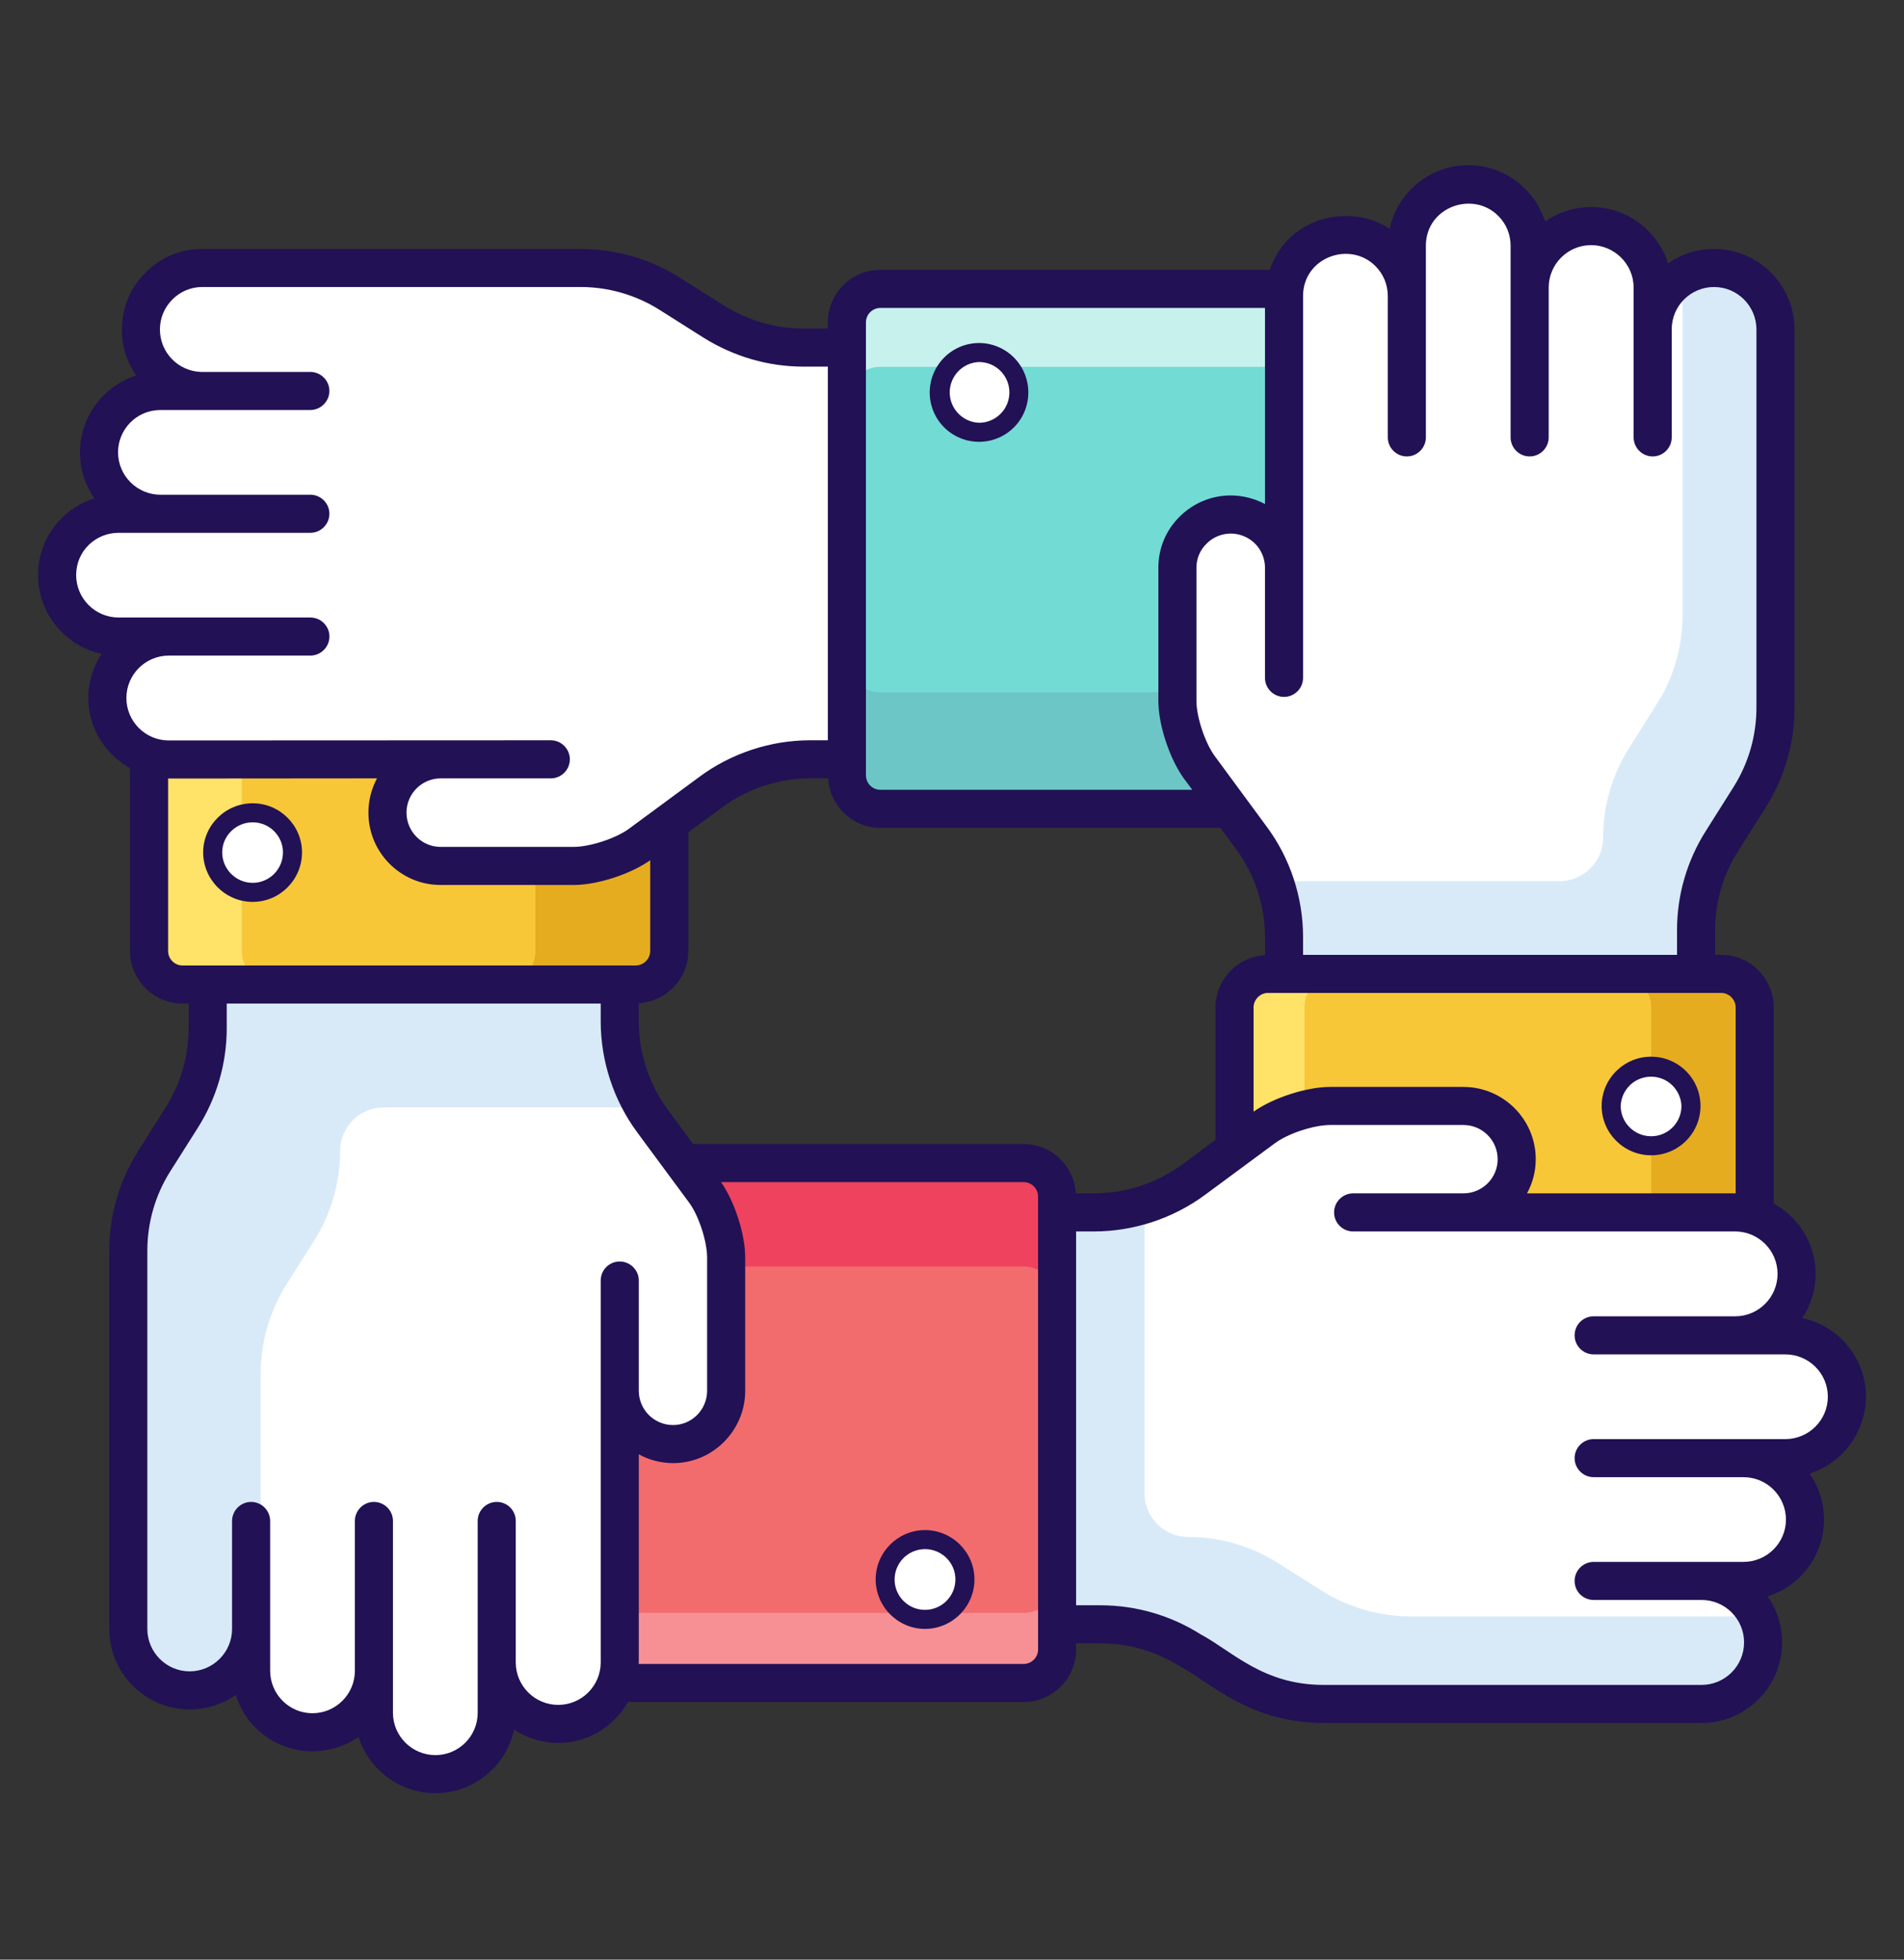 <svg width="34" height="35" viewBox="0 0 34 35" fill="none" xmlns="http://www.w3.org/2000/svg">
<rect x="0" y="0" width="34" height="35" fill="#333333" stroke="none"/>
<g id="collaboration">
<path id="Vector" d="M31.334 17.994V29.143C31.334 29.222 31.319 29.3 31.289 29.372C31.259 29.445 31.214 29.511 31.159 29.567C31.103 29.622 31.037 29.666 30.965 29.697C30.892 29.727 30.814 29.742 30.736 29.742H22.644C22.486 29.742 22.333 29.679 22.221 29.567C22.109 29.455 22.046 29.302 22.046 29.144V17.993C22.046 17.663 22.314 17.395 22.644 17.395H30.735C31.066 17.395 31.334 17.663 31.334 17.993L31.334 17.994Z" fill="#F7C737"/>
<path id="Vector_2" d="M23.892 29.743H22.644C22.314 29.743 22.046 29.474 22.046 29.145V17.993C22.046 17.663 22.314 17.394 22.644 17.394H23.892C23.559 17.394 23.294 17.663 23.294 17.993V29.145C23.294 29.474 23.559 29.743 23.892 29.743Z" fill="#FFE268"/>
<path id="Vector_3" d="M31.335 17.993V29.145C31.335 29.474 31.067 29.743 30.737 29.743H28.884C29.217 29.743 29.486 29.474 29.486 29.145V17.993C29.486 17.663 29.217 17.394 28.884 17.394H30.737C31.067 17.394 31.335 17.663 31.335 17.993Z" fill="#E5AC20"/>
<path id="Vector_4" d="M30.195 19.753C30.195 20.146 29.876 20.463 29.483 20.463C29.388 20.467 29.292 20.451 29.203 20.417C29.114 20.383 29.032 20.331 28.963 20.265C28.894 20.198 28.839 20.119 28.802 20.031C28.764 19.943 28.745 19.848 28.745 19.752C28.745 19.657 28.764 19.562 28.802 19.474C28.839 19.386 28.894 19.306 28.963 19.24C29.032 19.174 29.114 19.122 29.203 19.088C29.292 19.054 29.388 19.038 29.483 19.041C29.876 19.041 30.195 19.358 30.195 19.753Z" fill="white"/>
<path id="Vector_5" d="M2.661 16.985V5.836C2.661 5.505 2.929 5.237 3.26 5.237H11.351C11.681 5.237 11.949 5.505 11.949 5.835V16.985C11.949 17.144 11.886 17.296 11.774 17.409C11.662 17.521 11.51 17.584 11.351 17.584H3.26C3.101 17.584 2.949 17.521 2.837 17.409C2.725 17.296 2.661 17.144 2.661 16.985L2.661 16.985Z" fill="#F7C737"/>
<path id="Vector_6" d="M11.948 5.834V16.986C11.948 17.316 11.683 17.585 11.35 17.585H8.963C9.293 17.585 9.561 17.316 9.561 16.986V5.834C9.561 5.504 9.293 5.236 8.963 5.236H11.35C11.683 5.236 11.948 5.504 11.948 5.834Z" fill="#E5AC20"/>
<path id="Vector_7" d="M4.916 17.585H3.261C2.927 17.585 2.662 17.316 2.662 16.986V5.834C2.662 5.504 2.927 5.236 3.261 5.236H4.916C4.587 5.236 4.318 5.504 4.318 5.834V16.986C4.318 17.316 4.587 17.585 4.916 17.585Z" fill="#FFE268"/>
<path id="Vector_8" d="M3.8 15.226C3.8 14.833 4.119 14.516 4.512 14.516C4.607 14.512 4.703 14.528 4.792 14.562C4.882 14.596 4.963 14.648 5.032 14.714C5.101 14.781 5.156 14.86 5.193 14.948C5.231 15.036 5.25 15.131 5.25 15.227C5.25 15.322 5.231 15.417 5.193 15.505C5.156 15.593 5.101 15.673 5.032 15.739C4.963 15.805 4.882 15.857 4.792 15.891C4.703 15.925 4.607 15.941 4.512 15.937C4.418 15.938 4.326 15.919 4.239 15.883C4.153 15.848 4.074 15.795 4.008 15.729C3.942 15.663 3.89 15.584 3.854 15.498C3.818 15.412 3.8 15.319 3.8 15.226Z" fill="white"/>
<path id="Vector_9" d="M15.723 5.159H30.205C30.536 5.159 30.804 5.427 30.804 5.757V13.848C30.804 13.927 30.788 14.005 30.758 14.077C30.728 14.15 30.684 14.216 30.628 14.271C30.573 14.327 30.507 14.371 30.434 14.401C30.362 14.431 30.284 14.447 30.205 14.447H15.723C15.565 14.447 15.412 14.384 15.3 14.271C15.188 14.159 15.125 14.007 15.125 13.848V5.758C15.125 5.427 15.393 5.159 15.723 5.159Z" fill="#72DBD4"/>
<path id="Vector_10" d="M30.805 11.767V13.848C30.805 14.178 30.536 14.447 30.206 14.447H15.722C15.393 14.447 15.124 14.178 15.124 13.848V11.767C15.124 12.097 15.393 12.366 15.722 12.366H30.206C30.536 12.366 30.805 12.097 30.805 11.767Z" fill="#6CC6C6"/>
<path id="Vector_11" d="M30.805 5.756V7.15C30.805 6.817 30.536 6.552 30.206 6.552H15.722C15.393 6.552 15.124 6.817 15.124 7.15V5.756C15.124 5.426 15.393 5.158 15.722 5.158H30.206C30.536 5.158 30.805 5.426 30.805 5.756Z" fill="#C7F1ED"/>
<path id="Vector_12" d="M17.483 6.297C17.875 6.297 18.192 6.617 18.192 7.009C18.192 7.198 18.118 7.379 17.984 7.512C17.851 7.645 17.67 7.72 17.482 7.72C17.293 7.72 17.112 7.645 16.979 7.512C16.846 7.379 16.771 7.198 16.771 7.009C16.771 6.617 17.088 6.297 17.483 6.297ZM5.542 9.177H2.866C2.261 9.177 1.768 8.684 1.768 8.078C1.768 7.776 1.891 7.504 2.091 7.303C2.193 7.202 2.314 7.121 2.447 7.066C2.58 7.011 2.722 6.983 2.866 6.984H5.542H3.614C3.009 6.984 2.516 6.491 2.516 5.885C2.516 5.583 2.639 5.307 2.839 5.11C3.036 4.91 3.312 4.787 3.614 4.787H10.367C10.931 4.787 11.485 4.947 11.965 5.25L12.747 5.743C13.223 6.045 13.777 6.208 14.345 6.208H15.123V13.562H14.464C13.825 13.562 13.199 13.77 12.686 14.151L11.431 15.075C11.142 15.29 10.608 15.466 10.248 15.466H7.868C7.344 15.466 6.919 15.041 6.919 14.514C6.919 14.253 7.025 14.015 7.198 13.841C7.368 13.671 7.606 13.562 7.868 13.562H9.836H5.543L5.543 13.564H3.016C2.725 13.564 2.446 13.448 2.24 13.243C2.034 13.037 1.919 12.758 1.919 12.467C1.919 12.176 2.034 11.897 2.24 11.691C2.446 11.485 2.725 11.37 3.016 11.37H5.543L5.543 11.37H2.119C1.51 11.37 1.021 10.88 1.021 10.271C1.021 9.969 1.143 9.693 1.34 9.496C1.541 9.299 1.813 9.177 2.119 9.177H2.866" fill="white"/>
<path id="Vector_13" d="M18.278 30.06H4.003C3.844 30.06 3.692 29.997 3.58 29.885C3.467 29.773 3.404 29.62 3.404 29.462V21.371C3.404 21.04 3.672 20.772 4.003 20.772H18.278C18.608 20.772 18.876 21.04 18.876 21.371V29.462C18.876 29.62 18.813 29.773 18.701 29.885C18.588 29.997 18.436 30.06 18.278 30.06Z" fill="#F26C6D"/>
<path id="Vector_14" d="M18.877 21.372V23.218C18.877 22.889 18.608 22.62 18.278 22.62H4.002C3.672 22.62 3.403 22.889 3.403 23.218V21.372C3.403 21.039 3.672 20.77 4.002 20.77H18.278C18.608 20.77 18.877 21.039 18.877 21.372Z" fill="#EF425E"/>
<path id="Vector_15" d="M18.877 28.206V29.461C18.877 29.791 18.608 30.059 18.278 30.059H4.002C3.672 30.059 3.403 29.791 3.403 29.461V28.206C3.403 28.54 3.672 28.808 4.002 28.808H18.278C18.608 28.808 18.877 28.54 18.877 28.206Z" fill="#F79094"/>
<path id="Vector_16" d="M16.518 28.922C16.329 28.922 16.149 28.846 16.016 28.713C15.882 28.579 15.808 28.399 15.808 28.21C15.805 28.115 15.821 28.02 15.856 27.931C15.89 27.842 15.942 27.761 16.008 27.693C16.075 27.625 16.154 27.57 16.242 27.533C16.329 27.496 16.424 27.477 16.519 27.477C16.614 27.477 16.708 27.496 16.796 27.533C16.884 27.57 16.963 27.625 17.03 27.693C17.096 27.761 17.148 27.842 17.182 27.931C17.217 28.02 17.233 28.115 17.23 28.21C17.23 28.303 17.212 28.396 17.176 28.483C17.14 28.569 17.087 28.647 17.021 28.714C16.955 28.78 16.877 28.832 16.79 28.868C16.704 28.904 16.611 28.922 16.518 28.922ZM28.457 26.043H31.883C32.174 26.043 32.453 25.928 32.659 25.722C32.865 25.516 32.98 25.237 32.98 24.946C32.98 24.655 32.865 24.376 32.659 24.171C32.453 23.965 32.174 23.849 31.883 23.849H28.457H30.985C31.276 23.849 31.555 23.734 31.76 23.528C31.966 23.322 32.081 23.043 32.081 22.752C32.081 22.461 31.966 22.182 31.76 21.977C31.555 21.771 31.276 21.655 30.985 21.655H24.164H26.131C26.383 21.655 26.625 21.555 26.804 21.377C26.982 21.198 27.082 20.956 27.082 20.704C27.082 20.451 26.982 20.209 26.804 20.031C26.625 19.852 26.383 19.752 26.131 19.752H23.753C23.392 19.752 22.858 19.928 22.567 20.143L21.315 21.069C20.8 21.45 20.177 21.655 19.536 21.655H18.876V29.013H19.656C20.222 29.013 20.776 29.173 21.255 29.475L22.035 29.968C22.513 30.271 23.068 30.431 23.634 30.431H30.387C30.677 30.431 30.956 30.316 31.162 30.11C31.368 29.904 31.483 29.625 31.483 29.334C31.483 29.043 31.368 28.764 31.162 28.558C30.956 28.353 30.677 28.237 30.387 28.237H28.457H31.135C31.426 28.237 31.705 28.122 31.91 27.916C32.116 27.71 32.232 27.431 32.232 27.14C32.232 26.849 32.116 26.57 31.91 26.364C31.705 26.159 31.426 26.043 31.135 26.043H28.457Z" fill="white"/>
<path id="Vector_17" d="M31.382 28.869C31.468 29.055 31.5 29.261 31.477 29.464C31.412 30.024 30.907 30.43 30.345 30.43H23.636C23.07 30.43 22.515 30.27 22.036 29.968L21.254 29.474C20.776 29.172 20.221 29.011 19.656 29.012H18.877V21.654H19.537C19.843 21.654 20.149 21.607 20.438 21.515V26.669C20.438 26.877 20.52 27.076 20.667 27.223C20.813 27.369 21.012 27.451 21.22 27.451C21.786 27.451 22.342 27.612 22.821 27.916L23.596 28.407C24.073 28.709 24.626 28.869 25.191 28.869H31.382Z" fill="#D8EAF8"/>
<path id="Vector_18" d="M31.706 5.885V12.638C31.706 13.202 31.546 13.76 31.243 14.236L30.75 15.018C30.448 15.495 30.287 16.05 30.288 16.616V17.394H22.93V16.735C22.93 16.095 22.723 15.47 22.342 14.956L21.417 13.705C21.203 13.413 21.026 12.879 21.026 12.519V10.139C21.026 9.877 21.132 9.639 21.305 9.469C21.438 9.336 21.607 9.245 21.792 9.208C21.976 9.172 22.167 9.19 22.341 9.262C22.515 9.333 22.664 9.455 22.768 9.611C22.873 9.767 22.93 9.951 22.93 10.139V5.287C22.93 4.984 23.053 4.709 23.25 4.512C23.451 4.311 23.723 4.189 24.025 4.189C24.169 4.189 24.312 4.217 24.445 4.272C24.579 4.327 24.7 4.408 24.802 4.51C24.904 4.612 24.985 4.733 25.04 4.866C25.095 5 25.123 5.143 25.123 5.287V4.389C25.123 4.245 25.151 4.102 25.207 3.969C25.262 3.835 25.343 3.714 25.445 3.612C25.547 3.51 25.668 3.429 25.801 3.374C25.934 3.319 26.077 3.291 26.222 3.291C26.524 3.291 26.796 3.413 26.997 3.614C27.194 3.811 27.316 4.087 27.316 4.389V5.137C27.316 4.532 27.809 4.039 28.415 4.039C28.717 4.039 28.993 4.161 29.19 4.362C29.39 4.559 29.513 4.835 29.513 5.137V5.885C29.513 5.583 29.635 5.307 29.832 5.11C30.033 4.909 30.305 4.787 30.608 4.787C31.213 4.787 31.706 5.28 31.706 5.885Z" fill="white"/>
<path id="Vector_19" d="M31.705 5.94V12.638C31.705 13.202 31.545 13.76 31.243 14.236L30.75 15.018C30.447 15.496 30.287 16.05 30.287 16.616V17.394H22.93V16.735C22.93 16.395 22.872 16.055 22.753 15.739H27.846C28.053 15.739 28.252 15.656 28.399 15.509C28.546 15.363 28.628 15.164 28.628 14.957C28.628 14.392 28.791 13.835 29.09 13.362L29.584 12.576C29.89 12.104 30.046 11.543 30.046 10.982V4.943C30.235 4.829 30.455 4.775 30.676 4.789C31.265 4.825 31.705 5.351 31.705 5.94Z" fill="#D8EAF8"/>
<path id="Vector_20" d="M6.678 27.165V30.591C6.678 30.882 6.794 31.161 6.999 31.366C7.205 31.572 7.484 31.688 7.775 31.688C8.066 31.688 8.345 31.572 8.551 31.366C8.757 31.161 8.872 30.882 8.872 30.591V27.165V29.693C8.872 29.984 8.988 30.263 9.193 30.468C9.399 30.674 9.678 30.79 9.969 30.79C10.26 30.79 10.539 30.674 10.745 30.468C10.95 30.263 11.066 29.984 11.066 29.693V22.872V24.839C11.066 25.091 11.166 25.333 11.345 25.511C11.523 25.69 11.765 25.79 12.018 25.79C12.27 25.79 12.512 25.69 12.69 25.511C12.869 25.333 12.969 25.091 12.969 24.839V22.461C12.969 22.099 12.793 21.566 12.578 21.275L11.652 20.023C11.271 19.508 11.066 18.884 11.066 18.244V17.584H3.709V18.363C3.709 18.929 3.548 19.484 3.246 19.963L2.753 20.742C2.45 21.221 2.29 21.776 2.29 22.342V29.094C2.29 29.385 2.406 29.664 2.611 29.87C2.817 30.075 3.096 30.191 3.387 30.191C3.678 30.191 3.957 30.075 4.163 29.87C4.368 29.664 4.484 29.385 4.484 29.094V27.165V29.843C4.484 30.134 4.6 30.413 4.805 30.618C5.011 30.824 5.29 30.94 5.581 30.94C5.872 30.94 6.151 30.824 6.357 30.618C6.562 30.413 6.678 30.134 6.678 29.843V27.165Z" fill="white"/>
<path id="Vector_21" d="M11.659 19.778H6.855C6.648 19.778 6.449 19.86 6.302 20.007C6.156 20.153 6.073 20.352 6.073 20.56C6.073 21.126 5.912 21.681 5.609 22.16L5.122 22.93C4.817 23.411 4.655 23.968 4.655 24.538V29.094C4.655 29.396 4.533 29.672 4.332 29.869C4.22 29.982 4.084 30.07 3.935 30.125C3.785 30.18 3.625 30.202 3.466 30.188C2.886 30.141 2.459 29.617 2.459 29.035V22.34C2.459 21.776 2.622 21.218 2.925 20.743L3.418 19.961C3.72 19.485 3.88 18.931 3.88 18.363V17.584H11.238V18.244C11.238 18.784 11.384 19.315 11.659 19.778Z" fill="#D8EAF8"/>
<path id="Vector_22" d="M29.485 18.873C28.999 18.873 28.601 19.267 28.601 19.753C28.601 20.239 28.999 20.634 29.485 20.634C29.718 20.634 29.942 20.541 30.108 20.376C30.273 20.211 30.366 19.987 30.366 19.753C30.366 19.52 30.273 19.296 30.108 19.131C29.942 18.965 29.718 18.873 29.485 18.873ZM29.485 20.294C29.186 20.294 28.941 20.052 28.941 19.753C28.946 19.613 29.005 19.48 29.106 19.382C29.207 19.284 29.343 19.23 29.483 19.23C29.624 19.23 29.759 19.284 29.86 19.382C29.961 19.48 30.021 19.613 30.026 19.753C30.026 20.052 29.784 20.294 29.485 20.294ZM4.512 14.347C4.026 14.347 3.628 14.742 3.628 15.224C3.628 15.711 4.026 16.108 4.512 16.108C4.998 16.108 5.393 15.711 5.393 15.224C5.393 14.742 4.998 14.347 4.512 14.347ZM4.512 15.768C4.213 15.768 3.968 15.524 3.968 15.224C3.968 14.929 4.213 14.687 4.512 14.687C4.811 14.687 5.053 14.929 5.053 15.224C5.053 15.524 4.811 15.768 4.512 15.768ZM17.483 6.126C17.249 6.127 17.025 6.22 16.86 6.386C16.695 6.552 16.602 6.776 16.602 7.01C16.602 7.244 16.695 7.468 16.86 7.633C17.025 7.798 17.249 7.891 17.483 7.891C17.716 7.891 17.941 7.798 18.106 7.633C18.271 7.468 18.363 7.244 18.363 7.01C18.363 6.776 18.271 6.552 18.106 6.386C17.941 6.22 17.717 6.127 17.483 6.126ZM17.483 7.551C17.342 7.546 17.209 7.486 17.112 7.385C17.014 7.284 16.959 7.149 16.959 7.008C16.959 6.868 17.014 6.733 17.112 6.631C17.209 6.53 17.342 6.471 17.483 6.466C17.627 6.466 17.765 6.523 17.866 6.625C17.968 6.727 18.025 6.864 18.025 7.008C18.025 7.152 17.968 7.29 17.866 7.392C17.765 7.493 17.627 7.551 17.483 7.551ZM16.517 27.328C16.035 27.328 15.637 27.723 15.637 28.209C15.637 28.695 16.035 29.093 16.517 29.093C17.003 29.093 17.401 28.695 17.401 28.209C17.401 27.723 17.003 27.328 16.517 27.328ZM16.517 28.753C16.373 28.753 16.236 28.696 16.134 28.594C16.032 28.492 15.975 28.355 15.975 28.211C15.975 28.067 16.032 27.929 16.134 27.827C16.236 27.726 16.373 27.668 16.517 27.668C16.817 27.668 17.061 27.91 17.061 28.209C17.061 28.508 16.817 28.753 16.517 28.753Z" fill="#221155"/>
<path id="Vector_23" d="M33.32 24.945C33.32 24.258 32.834 23.68 32.184 23.541C32.334 23.313 32.422 23.044 32.422 22.752C32.422 22.211 32.116 21.742 31.674 21.497V17.995C31.674 17.475 31.253 17.054 30.736 17.054H30.627V16.615C30.627 16.112 30.77 15.622 31.038 15.201L31.531 14.419C31.868 13.886 32.047 13.268 32.045 12.637V5.885C32.045 5.092 31.399 4.446 30.607 4.446C30.311 4.446 30.025 4.538 29.787 4.705C29.614 4.154 29.087 3.698 28.413 3.698C28.108 3.698 27.825 3.794 27.591 3.957C27.523 3.739 27.404 3.539 27.237 3.375C26.965 3.1 26.605 2.95 26.221 2.95C25.892 2.95 25.573 3.063 25.317 3.27C25.062 3.476 24.885 3.765 24.816 4.086C24.109 3.62 22.997 3.868 22.674 4.82H15.721C15.472 4.82 15.234 4.919 15.058 5.095C14.882 5.271 14.783 5.51 14.783 5.759V5.868H14.344C13.845 5.868 13.355 5.725 12.927 5.456L12.145 4.963C11.611 4.623 10.995 4.446 10.366 4.446H3.614C3.226 4.446 2.866 4.596 2.601 4.868C2.325 5.137 2.176 5.497 2.176 5.885C2.176 6.191 2.271 6.476 2.434 6.707C2.143 6.8 1.888 6.982 1.708 7.228C1.527 7.475 1.429 7.772 1.428 8.078C1.428 8.384 1.523 8.669 1.686 8.9C1.394 8.992 1.139 9.174 0.958 9.42C0.777 9.667 0.679 9.965 0.68 10.271C0.68 10.961 1.166 11.539 1.815 11.678C1.666 11.903 1.577 12.175 1.577 12.467C1.577 13.008 1.88 13.47 2.322 13.718V16.986C2.322 17.502 2.743 17.924 3.26 17.924H3.369V18.363C3.369 18.866 3.226 19.355 2.958 19.78L2.465 20.562C2.128 21.094 1.95 21.711 1.951 22.341V29.093C1.951 29.474 2.102 29.839 2.371 30.109C2.64 30.378 3.005 30.53 3.386 30.531C3.692 30.531 3.978 30.436 4.209 30.273C4.301 30.564 4.483 30.819 4.73 31C4.976 31.181 5.273 31.279 5.579 31.279C5.885 31.279 6.171 31.184 6.402 31.021C6.495 31.312 6.678 31.567 6.925 31.748C7.171 31.929 7.469 32.027 7.775 32.027C8.462 32.027 9.04 31.541 9.18 30.892C9.407 31.041 9.676 31.13 9.968 31.13C10.502 31.13 10.965 30.834 11.213 30.399H18.278C18.527 30.399 18.766 30.3 18.942 30.124C19.118 29.948 19.216 29.709 19.216 29.46V29.351H19.655C20.158 29.351 20.648 29.494 21.073 29.763C21.596 30.035 22.304 30.773 23.633 30.773H30.386C31.178 30.773 31.824 30.127 31.824 29.334C31.824 29.028 31.729 28.746 31.565 28.512C31.857 28.42 32.111 28.237 32.292 27.991C32.473 27.745 32.571 27.447 32.572 27.141C32.572 26.835 32.477 26.55 32.313 26.319C32.605 26.226 32.86 26.043 33.04 25.796C33.221 25.549 33.319 25.251 33.32 24.945ZM30.736 17.734C30.878 17.734 30.994 17.853 30.994 17.995V21.317C30.991 21.317 30.987 21.314 30.984 21.314H27.268C27.366 21.134 27.424 20.926 27.424 20.705C27.424 19.991 26.843 19.413 26.132 19.413H23.752C23.331 19.413 22.735 19.607 22.385 19.855V17.995C22.385 17.853 22.501 17.734 22.644 17.734H30.736ZM22.929 12.447C23.116 12.447 23.269 12.294 23.269 12.107V5.286C23.269 4.599 24.102 4.293 24.561 4.752C24.704 4.895 24.782 5.086 24.782 5.286V7.812C24.782 7.999 24.935 8.152 25.122 8.152C25.309 8.152 25.462 7.999 25.462 7.812V4.389C25.462 3.698 26.299 3.399 26.754 3.855C26.897 3.998 26.975 4.185 26.975 4.389V7.812C26.975 7.999 27.128 8.152 27.315 8.152C27.502 8.152 27.655 7.999 27.655 7.812V5.137C27.655 4.718 27.995 4.378 28.413 4.378C28.822 4.378 29.172 4.712 29.172 5.137V7.812C29.172 7.999 29.325 8.152 29.512 8.152C29.699 8.152 29.852 7.999 29.852 7.812V5.885C29.852 5.449 30.205 5.126 30.607 5.126C31.025 5.126 31.365 5.466 31.365 5.885V12.637C31.365 13.144 31.222 13.633 30.957 14.055L30.464 14.837C30.126 15.368 29.946 15.985 29.947 16.615V17.054H23.269V16.734C23.269 16.027 23.038 15.323 22.613 14.755L21.692 13.504C21.518 13.266 21.365 12.807 21.365 12.518V10.138C21.365 9.975 21.43 9.822 21.546 9.71C21.631 9.624 21.739 9.566 21.858 9.542C21.976 9.518 22.099 9.53 22.21 9.576C22.322 9.621 22.418 9.699 22.485 9.799C22.552 9.9 22.589 10.017 22.589 10.138V12.107C22.589 12.294 22.742 12.447 22.929 12.447ZM15.463 5.759C15.463 5.616 15.579 5.5 15.721 5.5H22.589V9.002C22.409 8.907 22.198 8.849 21.977 8.849C21.634 8.849 21.308 8.985 21.066 9.227C20.821 9.468 20.685 9.791 20.685 10.138V12.518C20.685 12.946 20.886 13.555 21.144 13.909L21.291 14.106H15.721C15.653 14.106 15.587 14.079 15.539 14.03C15.49 13.982 15.463 13.916 15.463 13.847V5.759ZM2.257 12.467C2.257 12.049 2.597 11.709 3.015 11.709H5.542C5.691 11.709 5.824 11.61 5.868 11.467C5.884 11.417 5.887 11.363 5.878 11.31C5.869 11.258 5.847 11.209 5.815 11.166C5.784 11.123 5.742 11.089 5.695 11.065C5.647 11.041 5.595 11.029 5.542 11.029H2.118C1.7 11.029 1.36 10.689 1.36 10.271C1.36 9.839 1.71 9.516 2.118 9.516H5.542C5.729 9.516 5.882 9.363 5.882 9.176C5.882 8.989 5.729 8.836 5.542 8.836H2.866C2.448 8.836 2.108 8.496 2.108 8.078C2.108 7.676 2.431 7.323 2.866 7.323H5.548C5.732 7.319 5.882 7.166 5.882 6.983C5.882 6.796 5.729 6.643 5.542 6.643H3.59C3.393 6.637 3.206 6.554 3.069 6.412C2.932 6.271 2.856 6.082 2.856 5.885C2.856 5.681 2.934 5.494 3.08 5.347C3.223 5.205 3.41 5.126 3.614 5.126H10.366C10.87 5.126 11.359 5.269 11.784 5.538L12.563 6.031C13.1 6.367 13.715 6.548 14.344 6.548H14.783V13.222H14.463C13.756 13.222 13.052 13.456 12.485 13.878L11.23 14.803C10.999 14.973 10.533 15.126 10.247 15.126H7.867C7.531 15.126 7.259 14.85 7.259 14.514C7.259 14.167 7.544 13.902 7.867 13.902H9.836C10.023 13.902 10.176 13.749 10.176 13.562C10.176 13.375 10.023 13.222 9.836 13.222C9.836 13.222 9.129 13.222 3.015 13.225C2.597 13.225 2.257 12.885 2.257 12.467ZM3.26 17.244C3.192 17.244 3.126 17.217 3.078 17.168C3.029 17.12 3.002 17.054 3.002 16.986V13.902C3.005 13.902 3.009 13.905 3.015 13.905H3.077C3.277 13.905 4.066 13.905 6.732 13.902C6.633 14.089 6.579 14.296 6.579 14.514C6.579 15.228 7.157 15.806 7.867 15.806H10.247C10.669 15.806 11.261 15.612 11.611 15.364V16.986C11.611 17.128 11.492 17.244 11.349 17.244H3.26ZM11.067 22.531C10.876 22.531 10.727 22.684 10.727 22.871V29.691C10.727 30.11 10.387 30.45 9.968 30.45C9.55 30.45 9.21 30.11 9.21 29.691V27.165C9.21 26.978 9.061 26.825 8.87 26.825C8.683 26.825 8.53 26.978 8.53 27.165V30.592C8.53 31.007 8.194 31.347 7.775 31.347C7.357 31.347 7.017 31.007 7.017 30.592V27.165C7.017 26.978 6.864 26.825 6.677 26.825C6.49 26.825 6.337 26.978 6.337 27.165V29.841C6.337 30.259 5.997 30.599 5.579 30.599C5.164 30.599 4.824 30.259 4.824 29.841V27.165C4.824 26.978 4.671 26.825 4.484 26.825C4.297 26.825 4.144 26.978 4.144 27.165V29.093C4.144 29.511 3.804 29.851 3.386 29.851C2.971 29.851 2.631 29.511 2.631 29.093V22.341C2.631 21.837 2.771 21.348 3.039 20.923L3.532 20.144C3.87 19.611 4.049 18.993 4.049 18.363V17.924H10.727V18.244C10.727 18.951 10.958 19.655 11.38 20.226L12.304 21.477C12.478 21.712 12.627 22.171 12.627 22.46V24.84C12.627 25.176 12.355 25.452 12.019 25.452C11.679 25.452 11.407 25.176 11.407 24.84V22.871C11.407 22.684 11.254 22.531 11.067 22.531ZM18.537 29.46C18.537 29.603 18.421 29.719 18.278 29.719H11.403C11.403 29.712 11.407 29.702 11.407 29.691V25.975C11.587 26.074 11.798 26.132 12.019 26.132C12.729 26.132 13.307 25.55 13.307 24.84V22.46C13.307 22.045 13.12 21.463 12.876 21.113H18.278C18.421 21.113 18.537 21.229 18.537 21.372V29.46ZM19.21 21.314C19.196 21.076 19.092 20.852 18.919 20.688C18.746 20.524 18.517 20.433 18.278 20.433H12.376L11.927 19.821C11.589 19.364 11.407 18.812 11.407 18.244V17.917C11.896 17.89 12.291 17.482 12.291 16.986V14.864L12.889 14.425C13.345 14.088 13.896 13.904 14.463 13.902H14.79C14.817 14.395 15.225 14.786 15.721 14.786H21.794L22.069 15.16C22.406 15.616 22.588 16.167 22.589 16.734V17.06C22.351 17.074 22.126 17.179 21.962 17.353C21.797 17.526 21.706 17.756 21.705 17.995V20.358L21.114 20.797C20.656 21.132 20.103 21.313 19.536 21.314H19.21ZM31.881 25.703H28.458C28.271 25.703 28.118 25.856 28.118 26.043C28.118 26.23 28.271 26.383 28.458 26.383H31.134C31.552 26.383 31.892 26.723 31.892 27.141C31.892 27.556 31.552 27.896 31.134 27.896H28.458C28.271 27.896 28.118 28.049 28.118 28.236C28.118 28.427 28.271 28.576 28.458 28.576H30.386C30.804 28.576 31.144 28.916 31.144 29.334C31.144 29.753 30.804 30.093 30.386 30.093H23.633C22.552 30.093 22.005 29.491 21.437 29.188C20.904 28.851 20.286 28.672 19.655 28.671H19.216V21.994H19.536C20.243 21.994 20.947 21.763 21.518 21.341L22.77 20.416C23.004 20.243 23.463 20.093 23.752 20.093H26.132C26.469 20.093 26.744 20.365 26.744 20.705C26.744 21.042 26.469 21.314 26.132 21.314H24.163C23.977 21.314 23.823 21.467 23.823 21.654C23.823 21.844 23.977 21.994 24.163 21.994H30.984C31.402 21.994 31.742 22.334 31.742 22.752C31.742 23.17 31.402 23.51 30.984 23.51H28.458C28.271 23.51 28.118 23.66 28.118 23.85C28.118 24.037 28.271 24.19 28.458 24.19H31.881C32.3 24.19 32.64 24.53 32.64 24.945C32.64 25.363 32.3 25.703 31.881 25.703Z" fill="#221155"/>
</g>
</svg>

